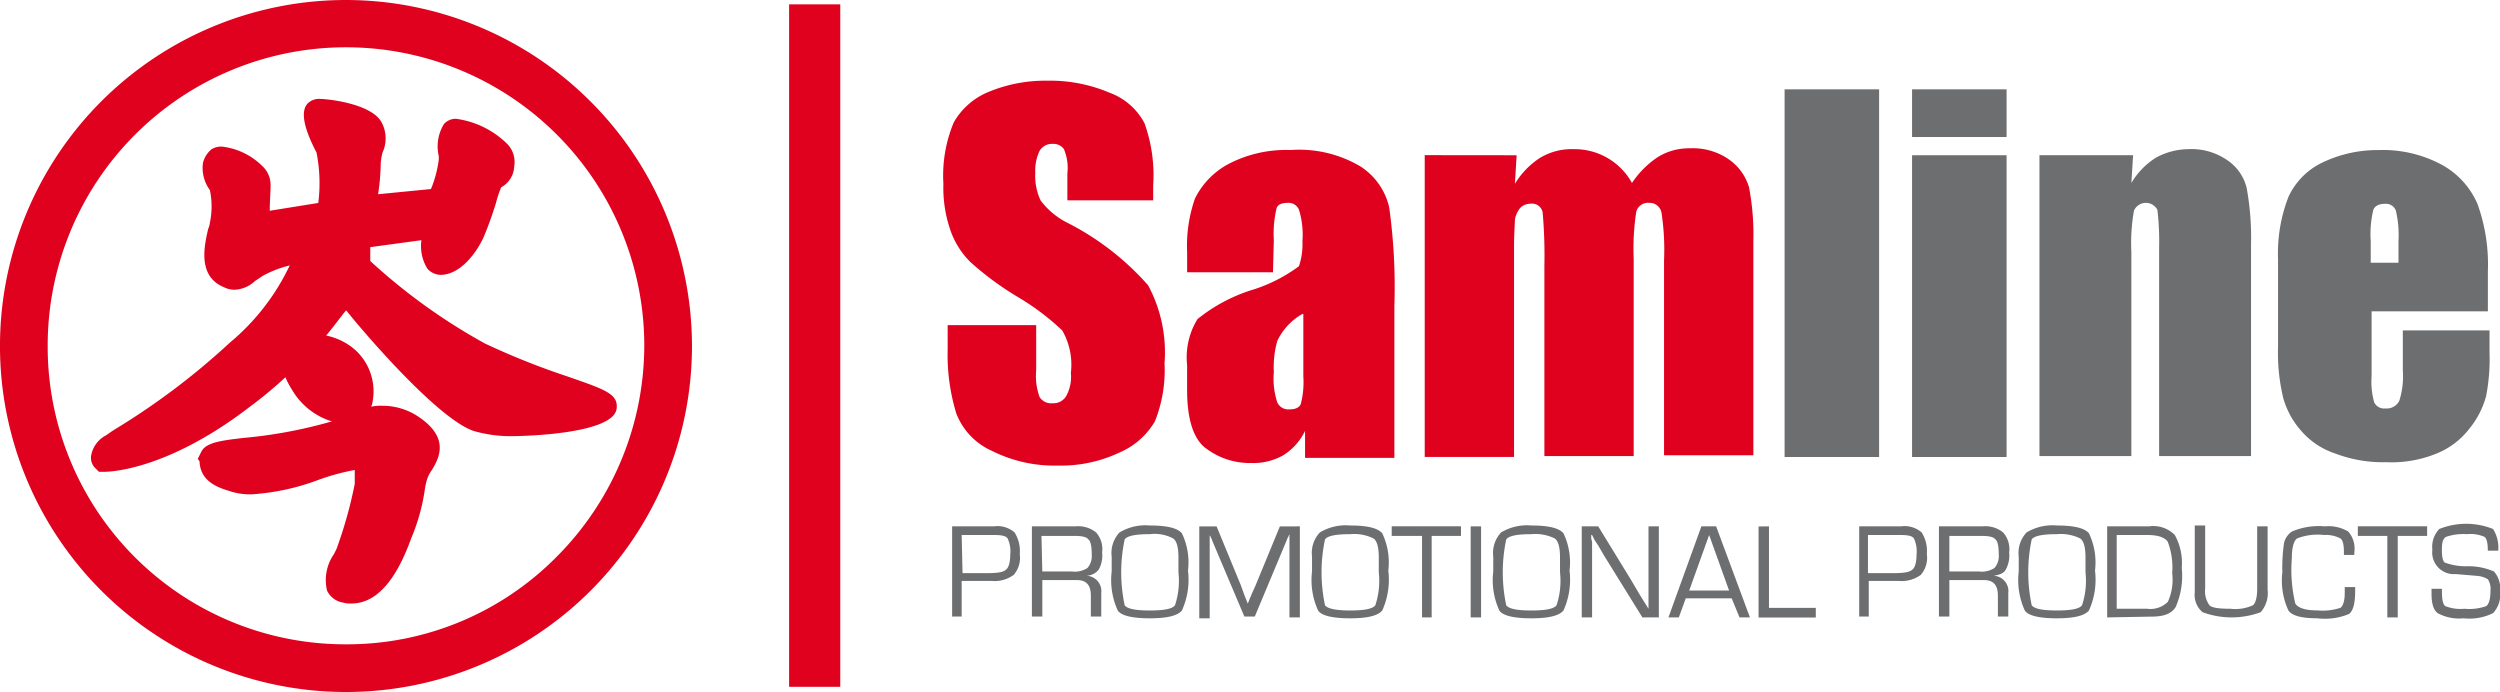 <svg xmlns="http://www.w3.org/2000/svg" width="129.906" height="35.958" viewBox="0 0 129.906 35.958">
  <g id="Grupo_8" data-sanitized-data-name="Grupo 8" data-name="Grupo 8" transform="translate(-40.175 -3033.391)">
    <path id="Trazado_45" data-sanitized-data-name="Trazado 45" data-name="Trazado 45" d="M100.566,3071.508v-4.731h2.163a1.35,1.35,0,0,1,1.081.315,1.8,1.8,0,0,1,.27,1.126,1.35,1.35,0,0,1-.315,1.081,1.678,1.678,0,0,1-1.126.315h-1.577v1.848h-.5Zm.541-2.3h1.262c.541,0,.856-.044.991-.18.135-.09.225-.361.225-.766a1.607,1.607,0,0,0-.135-.856c-.09-.135-.315-.18-.721-.18h-1.667Z" transform="translate(-10.916 -6.035)" fill="#6d6e70"></path>
    <path id="Trazado_46" data-sanitized-data-name="Trazado 46" data-name="Trazado 46" d="M105.626,3071.508v-4.731h2.253a1.48,1.48,0,0,1,1.081.315,1.3,1.3,0,0,1,.315,1.036,1.5,1.5,0,0,1-.18.9.855.855,0,0,1-.631.316.8.8,0,0,1,.766.9v1.217h-.541v-1.082c0-.541-.225-.81-.721-.81h-1.8v1.892h-.541Zm.541-2.388H107.7a1.191,1.191,0,0,0,.811-.18.931.931,0,0,0,.225-.676c0-.4-.045-.721-.18-.811-.09-.135-.36-.18-.721-.18h-1.712Z" transform="translate(-11.831 -6.035)" fill="#6d6e70"></path>
    <path id="Trazado_47" data-sanitized-data-name="Trazado 47" data-name="Trazado 47" d="M112.669,3066.722c.9,0,1.442.135,1.667.406a3.5,3.5,0,0,1,.316,1.938,3.881,3.881,0,0,1-.316,2.073c-.225.271-.766.406-1.667.406s-1.487-.134-1.667-.406a3.8,3.8,0,0,1-.315-2.028v-.766a1.566,1.566,0,0,1,.406-1.261A2.6,2.6,0,0,1,112.669,3066.722Zm0,.451c-.766,0-1.172.09-1.307.27a8.227,8.227,0,0,0,0,3.425c.135.18.541.27,1.307.27s1.172-.089,1.307-.27a4.022,4.022,0,0,0,.18-1.712v-.767c0-.54-.09-.856-.27-.991A2.048,2.048,0,0,0,112.669,3067.173Z" transform="translate(-12.746 -6.025)" fill="#6d6e70"></path>
    <path id="Trazado_48" data-sanitized-data-name="Trazado 48" data-name="Trazado 48" d="M121.469,3066.777v4.731h-.541v-4.325l-.045.09a.158.158,0,0,1-.045.09l-.09.225-1.622,3.876h-.541l-1.622-3.831-.09-.225-.045-.09c0-.045-.045-.045-.045-.09v4.326h-.541v-4.776h.9l1.262,3.064.18.5.09.225.09.226.09-.226c.045-.135.09-.18.09-.225l.225-.5,1.262-3.064Z" transform="translate(-13.75 -6.035)" fill="#6d6e70"></path>
    <path id="Trazado_49" data-sanitized-data-name="Trazado 49" data-name="Trazado 49" d="M125.375,3066.722c.9,0,1.442.135,1.667.406a3.513,3.513,0,0,1,.315,1.938,3.892,3.892,0,0,1-.315,2.073c-.225.271-.766.406-1.667.406s-1.487-.134-1.667-.406a3.8,3.8,0,0,1-.315-2.028v-.766a1.566,1.566,0,0,1,.406-1.261A2.6,2.6,0,0,1,125.375,3066.722Zm0,.451c-.766,0-1.172.09-1.307.27a8.227,8.227,0,0,0,0,3.425c.135.18.586.27,1.307.27.766,0,1.172-.089,1.307-.27a4.022,4.022,0,0,0,.18-1.712v-.767c0-.54-.09-.856-.27-.991A2.266,2.266,0,0,0,125.375,3067.173Z" transform="translate(-15.042 -6.025)" fill="#6d6e70"></path>
    <path id="Trazado_50" data-sanitized-data-name="Trazado 50" data-name="Trazado 50" d="M130.525,3067.273v4.235h-.5v-4.235h-1.577v-.5h3.6v.5Z" transform="translate(-15.957 -6.035)" fill="#6d6e70"></path>
    <rect id="Rectángulo_14" data-sanitized-data-name="Rectángulo 14" data-name="Rectángulo 14" width="0.541" height="4.731" transform="translate(116.595 3060.742)" fill="#6d6e70"></rect>
    <path id="Trazado_51" data-sanitized-data-name="Trazado 51" data-name="Trazado 51" d="M136.87,3066.722c.9,0,1.442.135,1.667.406a3.512,3.512,0,0,1,.315,1.938,3.892,3.892,0,0,1-.315,2.073c-.225.271-.766.406-1.667.406s-1.487-.134-1.667-.406a3.8,3.8,0,0,1-.315-2.028v-.766a1.566,1.566,0,0,1,.406-1.261A2.6,2.6,0,0,1,136.87,3066.722Zm0,.451c-.766,0-1.172.09-1.307.27a8.227,8.227,0,0,0,0,3.425c.135.18.541.27,1.307.27s1.172-.089,1.307-.27a4.022,4.022,0,0,0,.18-1.712v-.767c0-.54-.09-.856-.27-.991A2.266,2.266,0,0,0,136.87,3067.173Z" transform="translate(-17.12 -6.025)" fill="#6d6e70"></path>
    <path id="Trazado_52" data-sanitized-data-name="Trazado 52" data-name="Trazado 52" d="M144.507,3066.777v4.731h-.856l-1.983-3.2-.315-.541-.18-.27-.135-.27h-.045v.18l.045.18v3.92H140.5v-4.731h.856l1.712,2.794.451.766.225.361.225.361v-4.281Z" transform="translate(-18.134 -6.035)" fill="#6d6e70"></path>
    <path id="Trazado_53" data-sanitized-data-name="Trazado 53" data-name="Trazado 53" d="M149.286,3070.518H146.9l-.36.99H146l1.712-4.731h.766l1.757,4.731h-.541Zm-.135-.406-1.036-2.885-1.036,2.885Z" transform="translate(-19.129 -6.035)" fill="#6d6e70"></path>
    <path id="Trazado_54" data-sanitized-data-name="Trazado 54" data-name="Trazado 54" d="M152.258,3066.777v4.236h2.433v.5h-2.974v-4.731Z" transform="translate(-20.163 -6.035)" fill="#6d6e70"></path>
    <path id="Trazado_55" data-sanitized-data-name="Trazado 55" data-name="Trazado 55" d="M158.1,3071.508v-4.731h2.163a1.35,1.35,0,0,1,1.081.315,1.8,1.8,0,0,1,.27,1.126,1.35,1.35,0,0,1-.315,1.081,1.678,1.678,0,0,1-1.126.315h-1.577v1.848h-.5Zm.5-2.3h1.262c.541,0,.856-.044.991-.18.135-.09.225-.361.225-.766a1.607,1.607,0,0,0-.135-.856c-.09-.135-.315-.18-.721-.18h-1.667v1.983Z" transform="translate(-21.316 -6.035)" fill="#6d6e70"></path>
    <path id="Trazado_56" data-sanitized-data-name="Trazado 56" data-name="Trazado 56" d="M163.158,3071.508v-4.731h2.253a1.48,1.48,0,0,1,1.081.315,1.3,1.3,0,0,1,.315,1.036,1.5,1.5,0,0,1-.18.9c-.09.18-.315.27-.631.316a.8.8,0,0,1,.766.9v1.217h-.541v-1.082c0-.541-.225-.81-.721-.81h-1.8v1.892h-.541Zm.541-2.388h1.532a1.191,1.191,0,0,0,.811-.18.931.931,0,0,0,.225-.676c0-.4-.045-.721-.18-.811-.09-.135-.36-.18-.721-.18H163.7Z" transform="translate(-22.231 -6.035)" fill="#6d6e70"></path>
    <path id="Trazado_57" data-sanitized-data-name="Trazado 57" data-name="Trazado 57" d="M170.2,3066.722c.9,0,1.442.135,1.667.406a3.513,3.513,0,0,1,.315,1.938,3.892,3.892,0,0,1-.315,2.073c-.225.271-.766.406-1.667.406s-1.487-.134-1.667-.406a3.8,3.8,0,0,1-.315-2.028v-.766a1.566,1.566,0,0,1,.406-1.261A2.6,2.6,0,0,1,170.2,3066.722Zm0,.451c-.766,0-1.172.09-1.307.27a8.227,8.227,0,0,0,0,3.425c.135.18.541.27,1.307.27s1.171-.089,1.307-.27a4.022,4.022,0,0,0,.18-1.712v-.767c0-.54-.09-.856-.27-.991A2.266,2.266,0,0,0,170.2,3067.173Z" transform="translate(-23.145 -6.025)" fill="#6d6e70"></path>
    <path id="Trazado_58" data-sanitized-data-name="Trazado 58" data-name="Trazado 58" d="M173.828,3071.508v-4.731h2.163a1.574,1.574,0,0,1,1.352.45,3.011,3.011,0,0,1,.36,1.712,4.021,4.021,0,0,1-.315,2.028c-.225.36-.631.5-1.262.5Zm.541-.45H175.9a1.285,1.285,0,0,0,1.081-.36,2.781,2.781,0,0,0,.225-1.488,3.787,3.787,0,0,0-.225-1.622c-.135-.225-.5-.361-1.036-.361h-1.622v3.831Z" transform="translate(-24.159 -6.035)" fill="#6d6e70"></path>
    <path id="Trazado_59" data-sanitized-data-name="Trazado 59" data-name="Trazado 59" d="M182.627,3066.767h.541v3.289a1.507,1.507,0,0,1-.36,1.172,4.361,4.361,0,0,1-3.019,0,1.178,1.178,0,0,1-.406-1.037v-3.469h.541v3.289a1.219,1.219,0,0,0,.225.857c.135.134.5.18,1.081.18a2.2,2.2,0,0,0,1.172-.18c.135-.091.225-.406.225-.857Z" transform="translate(-25.163 -6.025)" fill="#6d6e70"></path>
    <path id="Trazado_60" data-sanitized-data-name="Trazado 60" data-name="Trazado 60" d="M188.182,3069.932h.541v.18c0,.63-.09,1.036-.315,1.216a3.275,3.275,0,0,1-1.667.225q-1.217,0-1.487-.406a3.7,3.7,0,0,1-.315-1.982,8.7,8.7,0,0,1,.09-1.533,1,1,0,0,1,.406-.586,3.565,3.565,0,0,1,1.712-.27,2.016,2.016,0,0,1,1.217.27,1.35,1.35,0,0,1,.315,1.081v.135h-.541v-.135c0-.36-.045-.63-.18-.721a1.593,1.593,0,0,0-.856-.18,2.923,2.923,0,0,0-1.4.18c-.18.135-.27.5-.27,1.037a7.52,7.52,0,0,0,.18,2.342c.135.225.5.36,1.172.36a2.9,2.9,0,0,0,1.172-.135c.135-.09.225-.36.225-.766Z" transform="translate(-26.168 -6.035)" fill="#6d6e70"></path>
    <path id="Trazado_61" data-sanitized-data-name="Trazado 61" data-name="Trazado 61" d="M191.8,3067.273v4.235h-.541v-4.235h-1.532v-.5h3.6v.5Z" transform="translate(-27.033 -6.035)" fill="#6d6e70"></path>
    <path id="Trazado_62" data-sanitized-data-name="Trazado 62" data-name="Trazado 62" d="M197.867,3068.009h-.541c0-.36-.045-.631-.18-.72a1.8,1.8,0,0,0-.9-.136,2.788,2.788,0,0,0-1.081.136c-.18.089-.225.314-.225.675s.045.632.18.676a3.185,3.185,0,0,0,1.126.18,3.331,3.331,0,0,1,1.4.271,1.337,1.337,0,0,1,.315,1.036,1.4,1.4,0,0,1-.36,1.127,2.755,2.755,0,0,1-1.533.27,2.329,2.329,0,0,1-1.352-.27c-.225-.181-.315-.5-.315-1.037v-.225h.541v.135c0,.405.045.677.18.766a2.146,2.146,0,0,0,.991.136,2.63,2.63,0,0,0,1.127-.136c.135-.089.225-.361.225-.81a.93.93,0,0,0-.135-.586,1.273,1.273,0,0,0-.586-.179l-.542-.046-.541-.045a1.127,1.127,0,0,1-1.217-1.261,1.345,1.345,0,0,1,.36-1.082,3.747,3.747,0,0,1,2.794,0A1.8,1.8,0,0,1,197.867,3068.009Z" transform="translate(-27.878 -6.005)" fill="#6d6e70"></path>
    <path id="Trazado_63" data-sanitized-data-name="Trazado 63" data-name="Trazado 63" d="M111.055,3044.725h-4.6v-1.4a2.5,2.5,0,0,0-.18-1.262.67.67,0,0,0-.586-.27.741.741,0,0,0-.676.36,2.35,2.35,0,0,0-.225,1.126,3.034,3.034,0,0,0,.27,1.442,3.92,3.92,0,0,0,1.4,1.172,14.117,14.117,0,0,1,4.19,3.244,7.339,7.339,0,0,1,.856,4.055,7.181,7.181,0,0,1-.5,3.019,3.922,3.922,0,0,1-1.847,1.622,7.119,7.119,0,0,1-3.2.676,7.254,7.254,0,0,1-3.424-.766,3.5,3.5,0,0,1-1.847-1.937,10.389,10.389,0,0,1-.451-3.334v-1.261h4.6v2.343a3.178,3.178,0,0,0,.18,1.4.712.712,0,0,0,.676.315.764.764,0,0,0,.721-.406,2.08,2.08,0,0,0,.225-1.171,3.567,3.567,0,0,0-.451-2.208,12.9,12.9,0,0,0-2.343-1.757,15.776,15.776,0,0,1-2.433-1.8,4.293,4.293,0,0,1-.991-1.532,6.723,6.723,0,0,1-.406-2.523,7.17,7.17,0,0,1,.541-3.2,3.674,3.674,0,0,1,1.8-1.577,7.669,7.669,0,0,1,3.019-.586,7.927,7.927,0,0,1,3.289.631,3.346,3.346,0,0,1,1.8,1.577,7.973,7.973,0,0,1,.451,3.244v.766Z" transform="translate(-10.817 -0.925)" fill="#e0011f"></path>
    <path id="Trazado_64" data-sanitized-data-name="Trazado 64" data-name="Trazado 64" d="M119.933,3049.26h-4.461v-1.037a7.466,7.466,0,0,1,.406-2.793,4.094,4.094,0,0,1,1.667-1.757,6.459,6.459,0,0,1,3.289-.766,6.241,6.241,0,0,1,3.65.856,3.444,3.444,0,0,1,1.487,2.118,29.971,29.971,0,0,1,.27,5.136v7.885H121.6v-1.4a3.086,3.086,0,0,1-1.126,1.262,3.152,3.152,0,0,1-1.667.406,3.769,3.769,0,0,1-2.3-.721c-.676-.45-1.036-1.487-1.036-3.064v-1.307a3.782,3.782,0,0,1,.541-2.388,8.645,8.645,0,0,1,2.749-1.487,8.039,8.039,0,0,0,2.523-1.261,3.645,3.645,0,0,0,.18-1.307,4.352,4.352,0,0,0-.18-1.622.58.58,0,0,0-.586-.361c-.315,0-.541.09-.586.315a5.735,5.735,0,0,0-.135,1.622Zm1.532,2.163a3.188,3.188,0,0,0-1.307,1.4,5,5,0,0,0-.18,1.622,3.925,3.925,0,0,0,.18,1.577.627.627,0,0,0,.631.361c.315,0,.5-.09.586-.271a4.444,4.444,0,0,0,.135-1.442v-3.244Z" transform="translate(-13.611 -1.72)" fill="#e0011f"></path>
    <path id="Trazado_65" data-sanitized-data-name="Trazado 65" data-name="Trazado 65" d="M135.318,3043.158l-.09,1.487a4.178,4.178,0,0,1,1.307-1.352,3.193,3.193,0,0,1,1.757-.451,3.4,3.4,0,0,1,3.019,1.757,4.814,4.814,0,0,1,1.352-1.352,3.092,3.092,0,0,1,1.667-.45,3.276,3.276,0,0,1,2.028.585,2.714,2.714,0,0,1,1.036,1.442,13.141,13.141,0,0,1,.225,2.793v11.129h-4.641V3048.61a12.7,12.7,0,0,0-.135-2.479.626.626,0,0,0-.631-.5.64.64,0,0,0-.676.451,12.7,12.7,0,0,0-.135,2.478v10.229H136.76v-9.913a25.767,25.767,0,0,0-.09-2.749.561.561,0,0,0-.631-.451.746.746,0,0,0-.541.226,1.4,1.4,0,0,0-.27.585c0,.226-.045.721-.045,1.487v10.859h-4.641v-15.68Z" transform="translate(-16.335 -1.7)" fill="#e0011f"></path>
    <rect id="Rectángulo_15" data-sanitized-data-name="Rectángulo 15" data-name="Rectángulo 15" width="4.911" height="19.105" transform="translate(132.907 3038.033)" fill="#6d6e70"></rect>
    <path id="Trazado_66" data-sanitized-data-name="Trazado 66" data-name="Trazado 66" d="M166.364,3039.057v2.478h-4.911v-2.478Zm0,3.425v15.68h-4.911v-15.68Z" transform="translate(-21.922 -1.024)" fill="#6d6e70"></path>
    <path id="Trazado_67" data-sanitized-data-name="Trazado 67" data-name="Trazado 67" d="M174.4,3043.167l-.09,1.442a3.9,3.9,0,0,1,1.262-1.307,3.583,3.583,0,0,1,1.712-.451,3.274,3.274,0,0,1,2.028.586,2.419,2.419,0,0,1,.991,1.442,14.349,14.349,0,0,1,.225,2.929V3058.8h-4.776v-10.814a14.049,14.049,0,0,0-.09-1.983.675.675,0,0,0-1.217.045,9.716,9.716,0,0,0-.135,2.163V3058.8h-4.776v-15.635Z" transform="translate(-23.384 -1.71)" fill="#6d6e70"></path>
    <path id="Trazado_68" data-sanitized-data-name="Trazado 68" data-name="Trazado 68" d="M195.7,3051.288h-6.173v3.379a3.955,3.955,0,0,0,.135,1.352.572.572,0,0,0,.586.315.722.722,0,0,0,.721-.406,4.224,4.224,0,0,0,.18-1.577v-2.073h4.506v1.172a10.052,10.052,0,0,1-.18,2.253,4.529,4.529,0,0,1-.856,1.667,4.066,4.066,0,0,1-1.712,1.307,6.187,6.187,0,0,1-2.613.451,7,7,0,0,1-2.658-.451,4.005,4.005,0,0,1-1.8-1.217,4.317,4.317,0,0,1-.9-1.667,10,10,0,0,1-.27-2.658v-4.551a8.1,8.1,0,0,1,.541-3.244,3.692,3.692,0,0,1,1.8-1.8,6.614,6.614,0,0,1,2.884-.631,6.459,6.459,0,0,1,3.289.766,4.23,4.23,0,0,1,1.847,2.028,9.272,9.272,0,0,1,.542,3.514v2.073Zm-4.776-2.523v-1.126a5.557,5.557,0,0,0-.135-1.577.543.543,0,0,0-.541-.361c-.315,0-.541.09-.631.315a5.3,5.3,0,0,0-.135,1.622v1.126Z" transform="translate(-26.118 -1.72)" fill="#6d6e70"></path>
    <path id="Trazado_69" data-sanitized-data-name="Trazado 69" data-name="Trazado 69" d="M70.685,3054.081a38.475,38.475,0,0,1-4.281-1.712,30.543,30.543,0,0,1-5.948-4.281v-.721l2.658-.361a2.222,2.222,0,0,0,.315,1.487.958.958,0,0,0,.676.315c.946,0,1.8-.991,2.253-1.983.225-.541.451-1.171.631-1.757a5.643,5.643,0,0,1,.27-.811,1.291,1.291,0,0,0,.676-1.081,1.355,1.355,0,0,0-.36-1.171,4.683,4.683,0,0,0-2.658-1.307.818.818,0,0,0-.631.271,2.21,2.21,0,0,0-.27,1.667v.18a5.957,5.957,0,0,1-.406,1.532l-2.749.27A11.206,11.206,0,0,0,61,3043a3.327,3.327,0,0,1,.09-.541,1.768,1.768,0,0,0-.045-1.577c-.541-.991-2.839-1.217-3.2-1.217a.843.843,0,0,0-.631.225c-.586.586.225,2.118.451,2.568a8.259,8.259,0,0,1,.09,2.613l-2.523.406c0-.451.045-.991.045-1.352a1.346,1.346,0,0,0-.451-.991,3.552,3.552,0,0,0-2.073-.991.961.961,0,0,0-.541.135,1.326,1.326,0,0,0-.451.721,1.936,1.936,0,0,0,.36,1.4,4.142,4.142,0,0,1,0,1.712,1.15,1.15,0,0,1-.09.315c-.18.811-.586,2.433.811,3.019a1.245,1.245,0,0,0,.586.135,1.647,1.647,0,0,0,1.036-.451l.406-.27a5.634,5.634,0,0,1,1.4-.541,11.747,11.747,0,0,1-3.109,4.01,37.075,37.075,0,0,1-5.9,4.461c-.225.135-.406.27-.541.36a1.472,1.472,0,0,0-.766,1.036.744.744,0,0,0,.225.676l.18.18h.27c.315,0,3.289-.09,7.57-3.379a22.2,22.2,0,0,0,1.847-1.532,4.912,4.912,0,0,0,.36.676,3.641,3.641,0,0,0,2.073,1.622h-.045a24.416,24.416,0,0,1-4.6.856l-.36.045c-1.172.135-1.622.315-1.8.676l-.18.36.09.135c.045.946.766,1.307,1.532,1.532a3.358,3.358,0,0,0,1.172.18,12.044,12.044,0,0,0,3.515-.766,11.66,11.66,0,0,1,1.847-.5v.721a22.734,22.734,0,0,1-.946,3.379l-.135.271a2.361,2.361,0,0,0-.36,1.893,1.113,1.113,0,0,0,.856.63,1.245,1.245,0,0,0,.406.045q1.892,0,3.109-3.379a10.286,10.286,0,0,0,.721-2.614,3.143,3.143,0,0,1,.135-.541,1.828,1.828,0,0,1,.225-.406c.315-.541.991-1.622-.676-2.749a3.339,3.339,0,0,0-1.892-.586,2.563,2.563,0,0,0-.586.045c0-.045.045-.09.045-.135a2.919,2.919,0,0,0-.856-2.793,3.291,3.291,0,0,0-1.532-.766c.451-.541.766-.991,1.036-1.307l.045.045c.451.586,4.6,5.542,6.578,6.218a6.91,6.91,0,0,0,2.118.27c.045,0,5.182-.045,5.318-1.442C73.344,3054.982,72.623,3054.756,70.685,3054.081Z" transform="translate(-1.041 -1.134)" fill="#e0011f"></path>
    <path id="Trazado_70" data-sanitized-data-name="Trazado 70" data-name="Trazado 70" d="M58.153,3033.391a17.979,17.979,0,1,0,17.979,17.979A18,18,0,0,0,58.153,3033.391Zm0,33.48a15.462,15.462,0,0,1-15.5-15.5,15.5,15.5,0,1,1,31-.045,15.554,15.554,0,0,1-4.551,10.994A15.3,15.3,0,0,1,58.153,3066.871Z" fill="#e0011f"></path>
    <rect id="Rectángulo_16" data-sanitized-data-name="Rectángulo 16" data-name="Rectángulo 16" width="2.658" height="35.462" transform="translate(81.179 3033.617)" fill="#e0011f"></rect>
  </g>
</svg>
